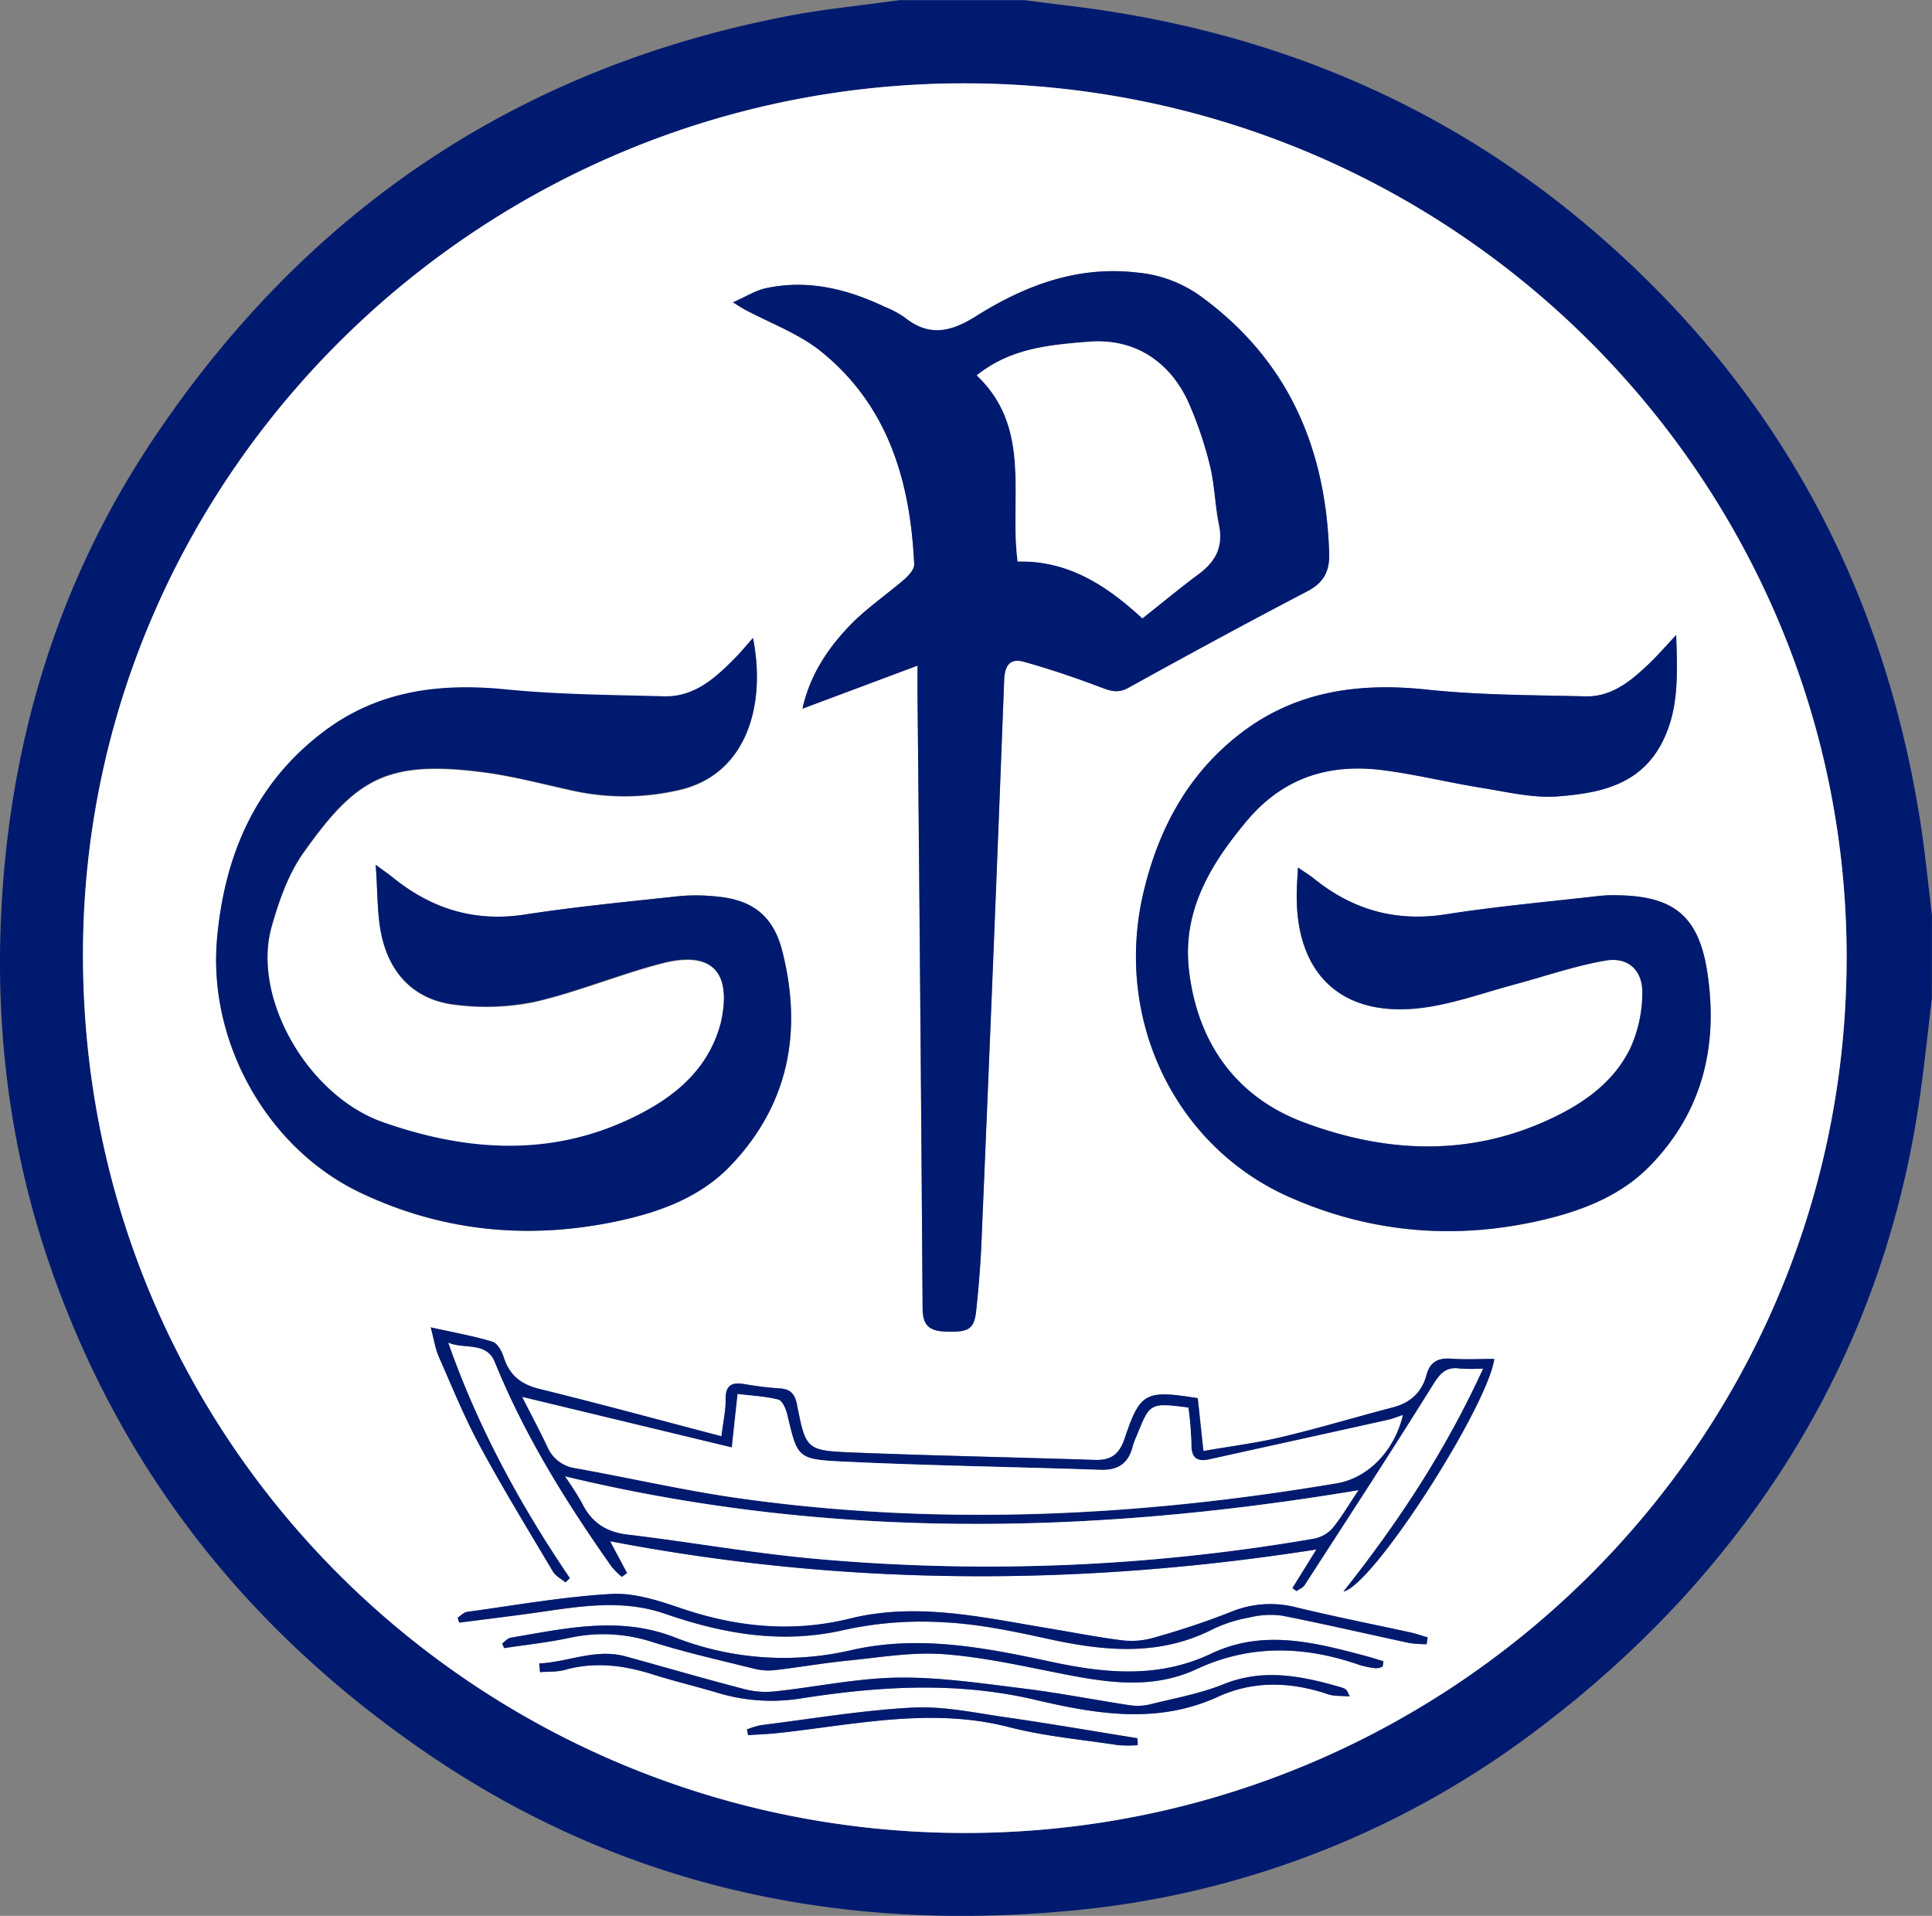 <?xml version="1.0" encoding="UTF-8"?> <svg xmlns="http://www.w3.org/2000/svg" viewBox="0 0 510.03 505.7"><rect x="0" y="0" width="510.03" height="505.7" fill="#808080" stroke="none"/><defs><style>.cls-1{fill:#001a70;}.cls-2{fill:#fff;}</style></defs><title>sps-logo</title><g id="Layer_2" data-name="Layer 2"><g id="Layer_1-2" data-name="Layer 1"><path class="cls-1" d="M510,263.5c-1.06,8.72-1.94,17.46-3.19,26.15C499.41,341.2,477.67,386,442.22,424a283.12,283.12,0,0,1-35.54,31.9,239.75,239.75,0,0,1-125,48.53c-61.31,5.62-118.66-6.89-170-42.35C65.34,430.14,32.1,388.15,13.52,335,2.07,302.3-1.8,268.44.75,233.86c3.18-43,16-82.76,40.09-118.53,40.22-59.81,95.68-97.22,166.64-111,9.91-1.93,20-2.89,30-4.29h32.95c3.59.45,7.18.94,10.78,1.36,52,6.09,98.65,24.84,138.66,58.86,48.41,41.16,77.06,93.53,87,156.19,1.33,8.34,2.11,16.75,3.15,25.13ZM255.12,22C127.24,21.69,22.39,124.87,21.91,251.12,21.42,381.81,127.22,483.6,254.34,483.83c127.53.23,232.43-101.84,233.15-229.94C488.2,127.94,385.37,22.34,255.12,22Z"></path><path class="cls-2" d="M255.12,22c130.25.37,233.08,106,232.37,231.92C486.77,382,381.87,484.06,254.34,483.83c-127.12-.23-232.92-102-232.43-232.71C22.39,124.87,127.24,21.69,255.12,22Zm-12.9,153.72c0,3.73,0,5.86,0,8q.71,80.81,1.34,161.61c0,4.37,1.68,5.94,5.76,6.13,6.33.29,7.87-.51,8.39-5.55.62-5.95,1.13-11.92,1.38-17.89q3.12-74.25,6-148.49c.15-4.13,1.7-5.82,5.23-4.84,6.81,1.88,13.52,4.18,20.14,6.67,2.59,1,4.58,1.75,7.39.2,15.69-8.68,31.45-17.24,47.34-25.53,4.35-2.27,5.84-5.32,5.7-10-.87-27.84-10.81-51-33.89-67.82a33.89,33.89,0,0,0-16.92-6.28c-15.73-1.82-29.58,3.44-42.44,11.53-6.59,4.15-12.39,5.53-18.83.33A26,26,0,0,0,233.57,81c-10-4.75-20.37-7.29-31.41-4.91-2.69.57-5.16,2.18-8.67,3.72,1.85,1.14,2.38,1.5,2.93,1.8,6.84,3.68,14.44,6.41,20.38,11.21,17.7,14.3,23.53,34.32,24.54,56.15,0,1.23-1.28,2.81-2.38,3.77-4.86,4.22-10.31,7.87-14.74,12.5-5.81,6.07-10.46,13.1-12.37,21.83Zm200.28-8.07c-2.92,3.1-5.07,5.6-7.45,7.86-4.64,4.4-9.67,8.49-16.46,8.33-14-.34-28-.31-41.84-1.78-18.48-2-35.5.5-50.3,12.39-13.09,10.51-20.53,24.46-24.45,40.63-8.19,33.76,8.17,67.48,38.25,80.86,21.73,9.67,44.59,11.53,67.81,5.91,10.26-2.48,20.08-6.42,27.6-14.16,13.73-14.14,17.93-31.37,15.14-50.54-2.2-15.1-8.64-20.63-23.95-20.81a37.29,37.29,0,0,0-4.49.16c-13.53,1.56-27.12,2.75-40.57,4.86-13.23,2.08-24.65-1.13-34.9-9.42-1.17-.94-2.47-1.71-4.22-2.92-.14,2.8-.28,4.61-.32,6.44-.46,22.2,12.43,33.8,34.52,30.4,7.81-1.21,15.39-3.95,23.06-6,8-2.14,15.86-4.91,24-6.29,5.94-1,9.76,2.62,9.65,8.63A35.9,35.9,0,0,1,430.69,276c-3.83,8.48-11,14.11-19.15,18.23-22.21,11.25-45.2,10.4-67.68,1.88-17.9-6.79-27.87-21.34-30-40.23-1.73-15.35,5.6-27.71,15.27-39.21s21.81-15.21,36-13.39c8.71,1.13,17.28,3.27,26,4.66,6.7,1.07,13.56,2.77,20.19,2.25,10.61-.83,21.31-2.83,27.18-13.7C443.29,187.63,442.83,178.11,442.5,167.62ZM99.18,228.28c.53,7.1.36,12.9,1.51,18.42,2.22,10.66,9,17.55,20,18.66a63.77,63.77,0,0,0,20.69-.87c11.28-2.64,22.09-7.18,33.32-10.1,13.27-3.46,18.62,2.2,15.64,15.66-.07.32-.18.64-.28,1-3.22,11-11.21,17.94-20.83,23-22.26,11.63-45.27,10.34-68.14,2.28-19.79-7-34.67-32.86-29.35-51.65,1.92-6.76,4.37-13.82,8.37-19.47,13.7-19.34,21.71-24.57,47.22-21.32,8.21,1,16.28,3.23,24.4,5a63.63,63.63,0,0,0,27.09-.16c18.19-3.85,23.52-22.29,20-40.2-1.69,1.9-3.15,3.68-4.76,5.32-5.2,5.28-10.71,10.3-18.73,10.09-14-.38-28-.45-41.84-1.84-17.36-1.75-33.54.27-47.8,11-18.27,13.69-26.41,32.82-28.36,54.93-2.38,27.06,13.12,55,37.55,66.74C116.32,325,139,327.31,162.4,322.46c11.38-2.37,22.36-6.28,30.51-14.82,15.25-16,19-35.22,13.66-56.37-2.28-9.14-7.6-13.66-17-14.58a50.17,50.17,0,0,0-10-.17c-13.71,1.47-27.45,2.8-41.07,4.89-13.28,2-24.62-1.54-34.82-9.81C102.71,230.8,101.66,230.1,99.18,228.28Zm292.36,133c-9.86,21.54-22.22,40.35-36.82,58.85,8.09-1.89,38.08-49,39.8-61.4-3.83,0-7.59.21-11.31-.06-3.5-.25-5.64.8-6.59,4.36-1.2,4.54-4.24,7.29-8.84,8.49C358,374,348.29,377,338.44,379.31c-6.7,1.6-13.57,2.45-20.71,3.7-.57-5.31-1-9.7-1.49-13.95-13.8-2.19-15.18-1.6-19.28,10.62-1.41,4.22-3.62,5.82-7.89,5.68-21.26-.7-42.52-1.11-63.77-1.95-12.44-.5-12.51-.76-14.87-12.68-.55-2.74-1.7-4.06-4.51-4.24a87.39,87.39,0,0,1-9.4-1.15c-3.35-.57-5,.36-4.9,4.07,0,2.87-.63,5.76-1.11,9.71-16.56-4.33-32.24-8.61-48-12.48-4.85-1.19-7.89-3.53-9.44-8.25-.52-1.62-1.7-3.81-3-4.22-5-1.53-10.16-2.43-16.31-3.8.87,3.23,1.21,5.65,2.16,7.8,3.47,7.91,6.74,15.94,10.83,23.52,6.07,11.24,12.75,22.16,19.28,33.14.7,1.19,2.18,1.91,3.3,2.85l1.15-1.12c-13.19-19.41-24.3-39.86-32.12-62.18,4.3,1.89,10.07-.4,12.35,5.2,7.89,19.36,18.84,37,30.84,54a22.12,22.12,0,0,0,2.66,2.64l1.37-1c-1.35-2.54-2.71-5.07-4.48-8.4,62.4,11.95,124,11.92,186.47,2.18l-6.32,10.18,1.08.8c.71-.51,1.65-.87,2.1-1.55,11.35-17.56,22.78-35.06,33.83-52.81,1.9-3,3.45-4.95,7.18-4.39A52,52,0,0,0,391.54,361.24ZM376.61,434l.3-1.76c-1.51-.44-3-1-4.55-1.31-10.05-2.2-20.16-4.18-30.16-6.62a27.34,27.34,0,0,0-17.46,1.3,208.32,208.32,0,0,1-20.31,6.76,20.84,20.84,0,0,1-8.24.64c-6.75-.86-13.44-2.19-20.16-3.3-17.14-2.85-34.17-6.77-51.72-2.42-15.05,3.73-29.86,2.29-44.53-2.75-5.91-2-12.34-4.11-18.4-3.76-12.74.72-25.39,3-38.06,4.73-.88.12-1.66,1-2.48,1.54l.41,1.29c7.32-.95,14.66-1.81,22-2.88,10.84-1.58,21.51-3.2,32.42.57,15.31,5.29,30.86,8.05,47.29,4.22a95.87,95.87,0,0,1,26.2-2c9.23.46,18.45,2.39,27.52,4.38,14.88,3.26,29.44,4.68,43.66-2.63a36.73,36.73,0,0,1,9.46-3,23,23,0,0,1,8.67-.5c11.24,2.2,22.4,4.82,33.6,7.22A31.42,31.42,0,0,0,376.61,434ZM365,439.93l.22-1.42c-1.79-.53-3.57-1.11-5.38-1.58-13.34-3.52-26.58-6.85-40.13-.41-13.35,6.35-27.06,5.36-41.24,2.33-17.62-3.77-35.46-7.45-53.68-3.28A78.9,78.9,0,0,1,178,432.13c-14.54-5.61-28.76-2.26-43.1.16-.82.14-1.51,1-2.26,1.52l.51,1.23c5.67-.86,11.4-1.47,17-2.65a41.9,41.9,0,0,1,22,1c8.85,2.81,17.94,4.84,27,7.09a15.35,15.35,0,0,0,5.4.38c6.43-.74,12.82-1.87,19.25-2.51,8.4-.83,16.9-2.32,25.23-1.72,10.55.77,21,3.14,31.42,5.19,12,2.36,23.83,4.19,35.51-1.24,14.17-6.59,28.53-6.14,43-1.09a22.31,22.31,0,0,0,4.39.87A4.92,4.92,0,0,0,365,439.93Zm-222.69-.85.22,2.3c2.2-.18,4.49,0,6.58-.61,8-2.23,15.7-1.18,23.43,1.28,5.37,1.7,10.87,3,16.29,4.61A49.18,49.18,0,0,0,211,448.39c20.72-3.28,41.42-4.61,62.27.28,16,3.75,32.22,6.57,48.28-.79,9.43-4.31,19.24-4,29-.68,1.65.55,3.53.38,5.78.59-.59-1.17-.66-1.54-.89-1.71a3.83,3.83,0,0,0-1.3-.67c-10.29-3-20.46-5.14-31.12-.84-6.12,2.46-12.75,3.66-19.2,5.26a14.2,14.2,0,0,1-5.39.31c-9.36-1.4-18.66-3.26-28.05-4.42-11-1.35-22.07-3-33.09-2.9s-21.76,2.47-32.66,3.63a22.18,22.18,0,0,1-7.83-.52c-10.6-2.77-21.12-5.83-31.68-8.72C157.18,435.05,150,438.74,142.35,439.08Zm158,21.57-.11-1.86c-11.56-1.86-23.09-3.85-34.68-5.52-8.18-1.17-16.49-3-24.64-2.56-13.39.7-26.71,3-40.06,4.64a22.62,22.62,0,0,0-3.66,1.12l.28,1.5c2.71-.18,5.42-.27,8.11-.57,20.21-2.21,40.26-6.82,60.77-1.54,9.37,2.42,19.15,3.28,28.76,4.75A33.78,33.78,0,0,0,300.38,460.65Z"></path><path class="cls-1" d="M242.22,175.69l-30.37,11.37c1.91-8.73,6.56-15.76,12.37-21.83,4.43-4.63,9.88-8.28,14.74-12.5,1.1-1,2.43-2.54,2.38-3.77-1-21.83-6.84-41.85-24.54-56.15-5.94-4.8-13.54-7.53-20.38-11.21-.55-.3-1.08-.66-2.93-1.8,3.51-1.54,6-3.15,8.67-3.72,11-2.38,21.43.16,31.41,4.91a26,26,0,0,1,5.27,2.81c6.44,5.2,12.24,3.82,18.83-.33,12.86-8.09,26.71-13.35,42.44-11.53A33.89,33.89,0,0,1,317,78.22c23.08,16.85,33,40,33.89,67.82.14,4.63-1.35,7.68-5.7,10-15.89,8.29-31.65,16.85-47.34,25.53-2.81,1.55-4.8.77-7.39-.2-6.62-2.49-13.33-4.79-20.14-6.67-3.53-1-5.08.71-5.23,4.84q-2.81,74.25-6,148.49c-.25,6-.76,11.94-1.38,17.89-.52,5-2.06,5.84-8.39,5.55-4.08-.19-5.74-1.76-5.76-6.13q-.52-80.81-1.34-161.61C242.21,181.55,242.22,179.42,242.22,175.69Zm59.35-12.47c5.09-4,9.92-8,14.95-11.79,4.41-3.28,6.43-7.2,5.27-12.83-1.08-5.19-1.14-10.61-2.41-15.73a99.56,99.56,0,0,0-5.57-16.48C309.63,97,301,89.07,287.27,90.19c-10.32.84-20.45,1.68-29.41,8.87,14.73,14,8.55,32.23,10.79,49.13C281.78,147.87,292,154.35,301.57,163.22Z"></path><path class="cls-1" d="M442.5,167.62c.33,10.49.79,20-4,28.9-5.87,10.87-16.57,12.87-27.18,13.7-6.63.52-13.49-1.18-20.19-2.25-8.68-1.39-17.25-3.53-26-4.66-14.21-1.82-26.33,1.86-36,13.39s-17,23.86-15.27,39.21c2.12,18.89,12.09,33.44,30,40.23,22.48,8.52,45.47,9.37,67.68-1.88,8.15-4.12,15.32-9.75,19.15-18.23a35.9,35.9,0,0,0,2.87-13.87c.11-6-3.71-9.64-9.65-8.63-8.12,1.38-16,4.15-24,6.29-7.67,2.06-15.25,4.8-23.06,6-22.09,3.4-35-8.2-34.52-30.4,0-1.83.18-3.64.32-6.44,1.75,1.21,3.05,2,4.22,2.92,10.25,8.29,21.67,11.5,34.9,9.42,13.45-2.11,27-3.3,40.57-4.86a37.29,37.29,0,0,1,4.49-.16c15.31.18,21.75,5.71,23.95,20.81,2.79,19.17-1.41,36.4-15.14,50.54-7.52,7.74-17.34,11.68-27.6,14.16-23.22,5.62-46.08,3.76-67.81-5.91-30.08-13.38-46.44-47.1-38.25-80.86,3.92-16.17,11.36-30.12,24.45-40.63,14.8-11.89,31.82-14.36,50.3-12.39,13.85,1.47,27.88,1.44,41.84,1.78,6.79.16,11.82-3.93,16.46-8.33C437.43,173.22,439.58,170.72,442.5,167.62Z"></path><path class="cls-1" d="M99.18,228.28c2.48,1.82,3.53,2.52,4.5,3.32,10.2,8.27,21.54,11.85,34.82,9.81,13.62-2.09,27.36-3.42,41.07-4.89a50.17,50.17,0,0,1,10,.17c9.45.92,14.77,5.44,17,14.58,5.29,21.15,1.59,40.37-13.66,56.37-8.15,8.54-19.13,12.45-30.51,14.82-23.36,4.85-46.08,2.51-67.57-7.84C70.4,302.85,54.9,274.94,57.28,247.88c1.95-22.11,10.09-41.24,28.36-54.93,14.26-10.69,30.44-12.71,47.8-11,13.87,1.39,27.88,1.46,41.84,1.84,8,.21,13.53-4.81,18.73-10.09,1.61-1.64,3.07-3.42,4.76-5.32,3.55,17.91-1.78,36.35-20,40.2a63.63,63.63,0,0,1-27.09.16c-8.12-1.73-16.19-3.92-24.4-5-25.51-3.25-33.52,2-47.22,21.32-4,5.65-6.45,12.71-8.37,19.47-5.32,18.79,9.56,44.68,29.35,51.65,22.87,8.06,45.88,9.35,68.14-2.28,9.62-5,17.61-11.94,20.83-23,.1-.32.21-.64.28-1,3-13.46-2.37-19.12-15.64-15.66-11.23,2.92-22,7.46-33.32,10.1a63.77,63.77,0,0,1-20.69.87c-11-1.11-17.76-8-20-18.66C99.54,241.18,99.71,235.38,99.18,228.28Z"></path><path class="cls-1" d="M391.54,361.24a52,52,0,0,1-6.17,0c-3.73-.56-5.28,1.34-7.18,4.39-11.05,17.75-22.48,35.25-33.83,52.81-.45.68-1.39,1-2.1,1.55l-1.08-.8L347.5,409c-62.42,9.74-124.07,9.77-186.47-2.18,1.77,3.33,3.13,5.86,4.48,8.4l-1.37,1a22.12,22.12,0,0,1-2.66-2.64c-12-17-22.95-34.6-30.84-54-2.28-5.6-8-3.31-12.35-5.2,7.82,22.32,18.93,42.77,32.12,62.18l-1.15,1.12c-1.12-.94-2.6-1.66-3.3-2.85-6.53-11-13.21-21.9-19.28-33.14-4.09-7.58-7.36-15.61-10.83-23.52-.95-2.15-1.29-4.57-2.16-7.8,6.15,1.37,11.33,2.27,16.31,3.8,1.34.41,2.52,2.6,3,4.22,1.55,4.72,4.59,7.06,9.44,8.25,15.79,3.87,31.47,8.15,48,12.48.48-3.95,1.15-6.84,1.11-9.71-.05-3.71,1.55-4.64,4.9-4.07a87.39,87.39,0,0,0,9.4,1.15c2.81.18,4,1.5,4.51,4.24,2.36,11.92,2.43,12.18,14.87,12.68,21.25.84,42.51,1.25,63.77,1.95,4.27.14,6.48-1.46,7.89-5.68,4.1-12.22,5.48-12.81,19.28-10.62.46,4.25.92,8.64,1.49,13.95,7.14-1.25,14-2.1,20.71-3.7,9.85-2.34,19.55-5.27,29.34-7.83,4.6-1.2,7.64-4,8.84-8.49.95-3.56,3.09-4.61,6.59-4.36,3.72.27,7.48.06,11.31.06-1.72,12.44-31.71,59.51-39.8,61.4C369.32,401.59,381.68,382.78,391.54,361.24Zm-253.65,7.51c2.38,4.7,4.56,8.78,6.54,13a9.44,9.44,0,0,0,7.4,5.79c14.54,2.6,29,5.95,43.57,8,52.65,7.39,105.12,4.83,157.38-4,8.38-1.41,15.28-8.59,17.53-18-1.34.44-2.56,1-3.83,1.25-15.71,3.5-31.42,6.94-47.13,10.42-3.37.75-4.92-.27-4.86-4a92.12,92.12,0,0,0-.8-9.64c-10.12-1.27-10.12-1.27-13.58,7.38a20.42,20.42,0,0,0-1.07,2.78c-1.1,4.51-3.8,6.43-8.54,6.27-22.91-.8-45.84-1.1-68.73-2.23-11.38-.56-11.3-1.2-14-12.42-.35-1.44-1.25-3.6-2.29-3.87-3.43-.88-7-1-10.77-1.5-.51,4.72-1,8.79-1.53,14.11ZM358.6,393.37c-70.35,11.72-139.52,13.14-209.47-3.68a82.33,82.33,0,0,1,4.47,7c2.45,5,6.23,7.62,11.91,8.3,17,2,33.85,5.09,50.87,6.54a506.66,506.66,0,0,0,130.14-5.39,9.07,9.07,0,0,0,5-2.61C354,400.69,355.9,397.36,358.6,393.37Z"></path><path class="cls-1" d="M376.61,434a31.42,31.42,0,0,1-4.57-.33c-11.2-2.4-22.36-5-33.6-7.22a23,23,0,0,0-8.67.5,36.73,36.73,0,0,0-9.46,3c-14.22,7.31-28.78,5.89-43.66,2.63-9.07-2-18.29-3.92-27.52-4.38a95.87,95.87,0,0,0-26.2,2c-16.43,3.83-32,1.07-47.29-4.22-10.91-3.77-21.58-2.15-32.42-.57-7.31,1.07-14.65,1.93-22,2.88l-.41-1.29c.82-.53,1.6-1.42,2.48-1.54,12.67-1.73,25.32-4,38.06-4.73,6.06-.35,12.49,1.74,18.4,3.76,14.67,5,29.48,6.48,44.53,2.75,17.55-4.35,34.58-.43,51.72,2.42,6.72,1.11,13.41,2.44,20.16,3.3a20.84,20.84,0,0,0,8.24-.64,208.32,208.32,0,0,0,20.31-6.76,27.34,27.34,0,0,1,17.46-1.3c10,2.44,20.11,4.42,30.16,6.62,1.54.34,3,.87,4.55,1.31Z"></path><path class="cls-1" d="M365,439.93a4.92,4.92,0,0,1-1.73.42,22.31,22.31,0,0,1-4.39-.87c-14.48-5.05-28.84-5.5-43,1.09-11.68,5.43-23.53,3.6-35.51,1.24-10.42-2.05-20.87-4.42-31.42-5.19-8.33-.6-16.83.89-25.23,1.72-6.43.64-12.82,1.77-19.25,2.51a15.35,15.35,0,0,1-5.4-.38c-9-2.25-18.11-4.28-27-7.09a41.9,41.9,0,0,0-22-1c-5.61,1.18-11.34,1.79-17,2.65l-.51-1.23c.75-.52,1.44-1.38,2.26-1.52,14.34-2.42,28.56-5.77,43.1-.16a78.9,78.9,0,0,0,46.86,3.44c18.22-4.17,36.06-.49,53.68,3.28,14.18,3,27.89,4,41.24-2.33,13.55-6.44,26.79-3.11,40.13.41,1.81.47,3.59,1.05,5.38,1.58Z"></path><path class="cls-1" d="M142.35,439.08c7.62-.34,14.83-4,22.75-1.87,10.56,2.89,21.08,6,31.68,8.72a22.18,22.18,0,0,0,7.83.52c10.9-1.16,21.76-3.49,32.66-3.63s22.1,1.55,33.09,2.9c9.39,1.16,18.69,3,28.05,4.42a14.2,14.2,0,0,0,5.39-.31c6.45-1.6,13.08-2.8,19.2-5.26,10.66-4.3,20.83-2.13,31.12.84a3.83,3.83,0,0,1,1.3.67c.23.17.3.54.89,1.71-2.25-.21-4.13,0-5.78-.59-9.78-3.3-19.59-3.63-29,.68-16.06,7.36-32.29,4.54-48.28.79-20.85-4.89-41.55-3.56-62.27-.28a49.18,49.18,0,0,1-22.09-1.73c-5.42-1.59-10.92-2.91-16.29-4.61-7.73-2.46-15.44-3.51-23.43-1.28-2.09.59-4.38.43-6.58.61Z"></path><path class="cls-1" d="M300.38,460.65a33.78,33.78,0,0,1-5.23,0c-9.61-1.47-19.39-2.33-28.76-4.75-20.51-5.28-40.56-.67-60.77,1.54-2.69.3-5.4.39-8.11.57l-.28-1.5a22.62,22.62,0,0,1,3.66-1.12c13.35-1.67,26.67-3.94,40.06-4.64,8.15-.43,16.46,1.39,24.64,2.56,11.59,1.67,23.12,3.66,34.68,5.52Z"></path><path class="cls-2" d="M301.57,163.22c-9.58-8.87-19.79-15.35-32.92-15-2.24-16.9,3.94-35.15-10.79-49.13,9-7.19,19.09-8,29.41-8.87,13.76-1.12,22.36,6.79,26.54,16.2a99.56,99.56,0,0,1,5.57,16.48c1.27,5.12,1.33,10.54,2.41,15.73,1.16,5.63-.86,9.55-5.27,12.83C311.49,155.18,306.66,159.19,301.57,163.22Z"></path><path class="cls-2" d="M137.89,368.75l55.32,13.32c.58-5.32,1-9.39,1.53-14.11,3.72.46,7.34.62,10.77,1.5,1,.27,1.94,2.43,2.29,3.87,2.67,11.22,2.59,11.86,14,12.42,22.89,1.13,45.82,1.43,68.73,2.23,4.74.16,7.44-1.76,8.54-6.27a20.42,20.42,0,0,1,1.07-2.78c3.46-8.65,3.46-8.65,13.58-7.38a92.12,92.12,0,0,1,.8,9.64c-.06,3.71,1.49,4.73,4.86,4,15.71-3.48,31.42-6.92,47.13-10.42,1.27-.28,2.49-.81,3.83-1.25-2.25,9.43-9.15,16.61-17.53,18-52.26,8.81-104.73,11.37-157.38,4-14.61-2.05-29-5.4-43.57-8a9.44,9.44,0,0,1-7.4-5.79C142.45,377.53,140.27,373.45,137.89,368.75Z"></path><path class="cls-2" d="M358.6,393.37c-2.7,4-4.6,7.32-7,10.2a9.07,9.07,0,0,1-5,2.61,506.66,506.66,0,0,1-130.14,5.39c-17-1.45-33.89-4.51-50.87-6.54-5.68-.68-9.46-3.26-11.91-8.3a82.33,82.33,0,0,0-4.47-7C219.08,406.51,288.25,405.09,358.6,393.37Z"></path></g></g></svg> 